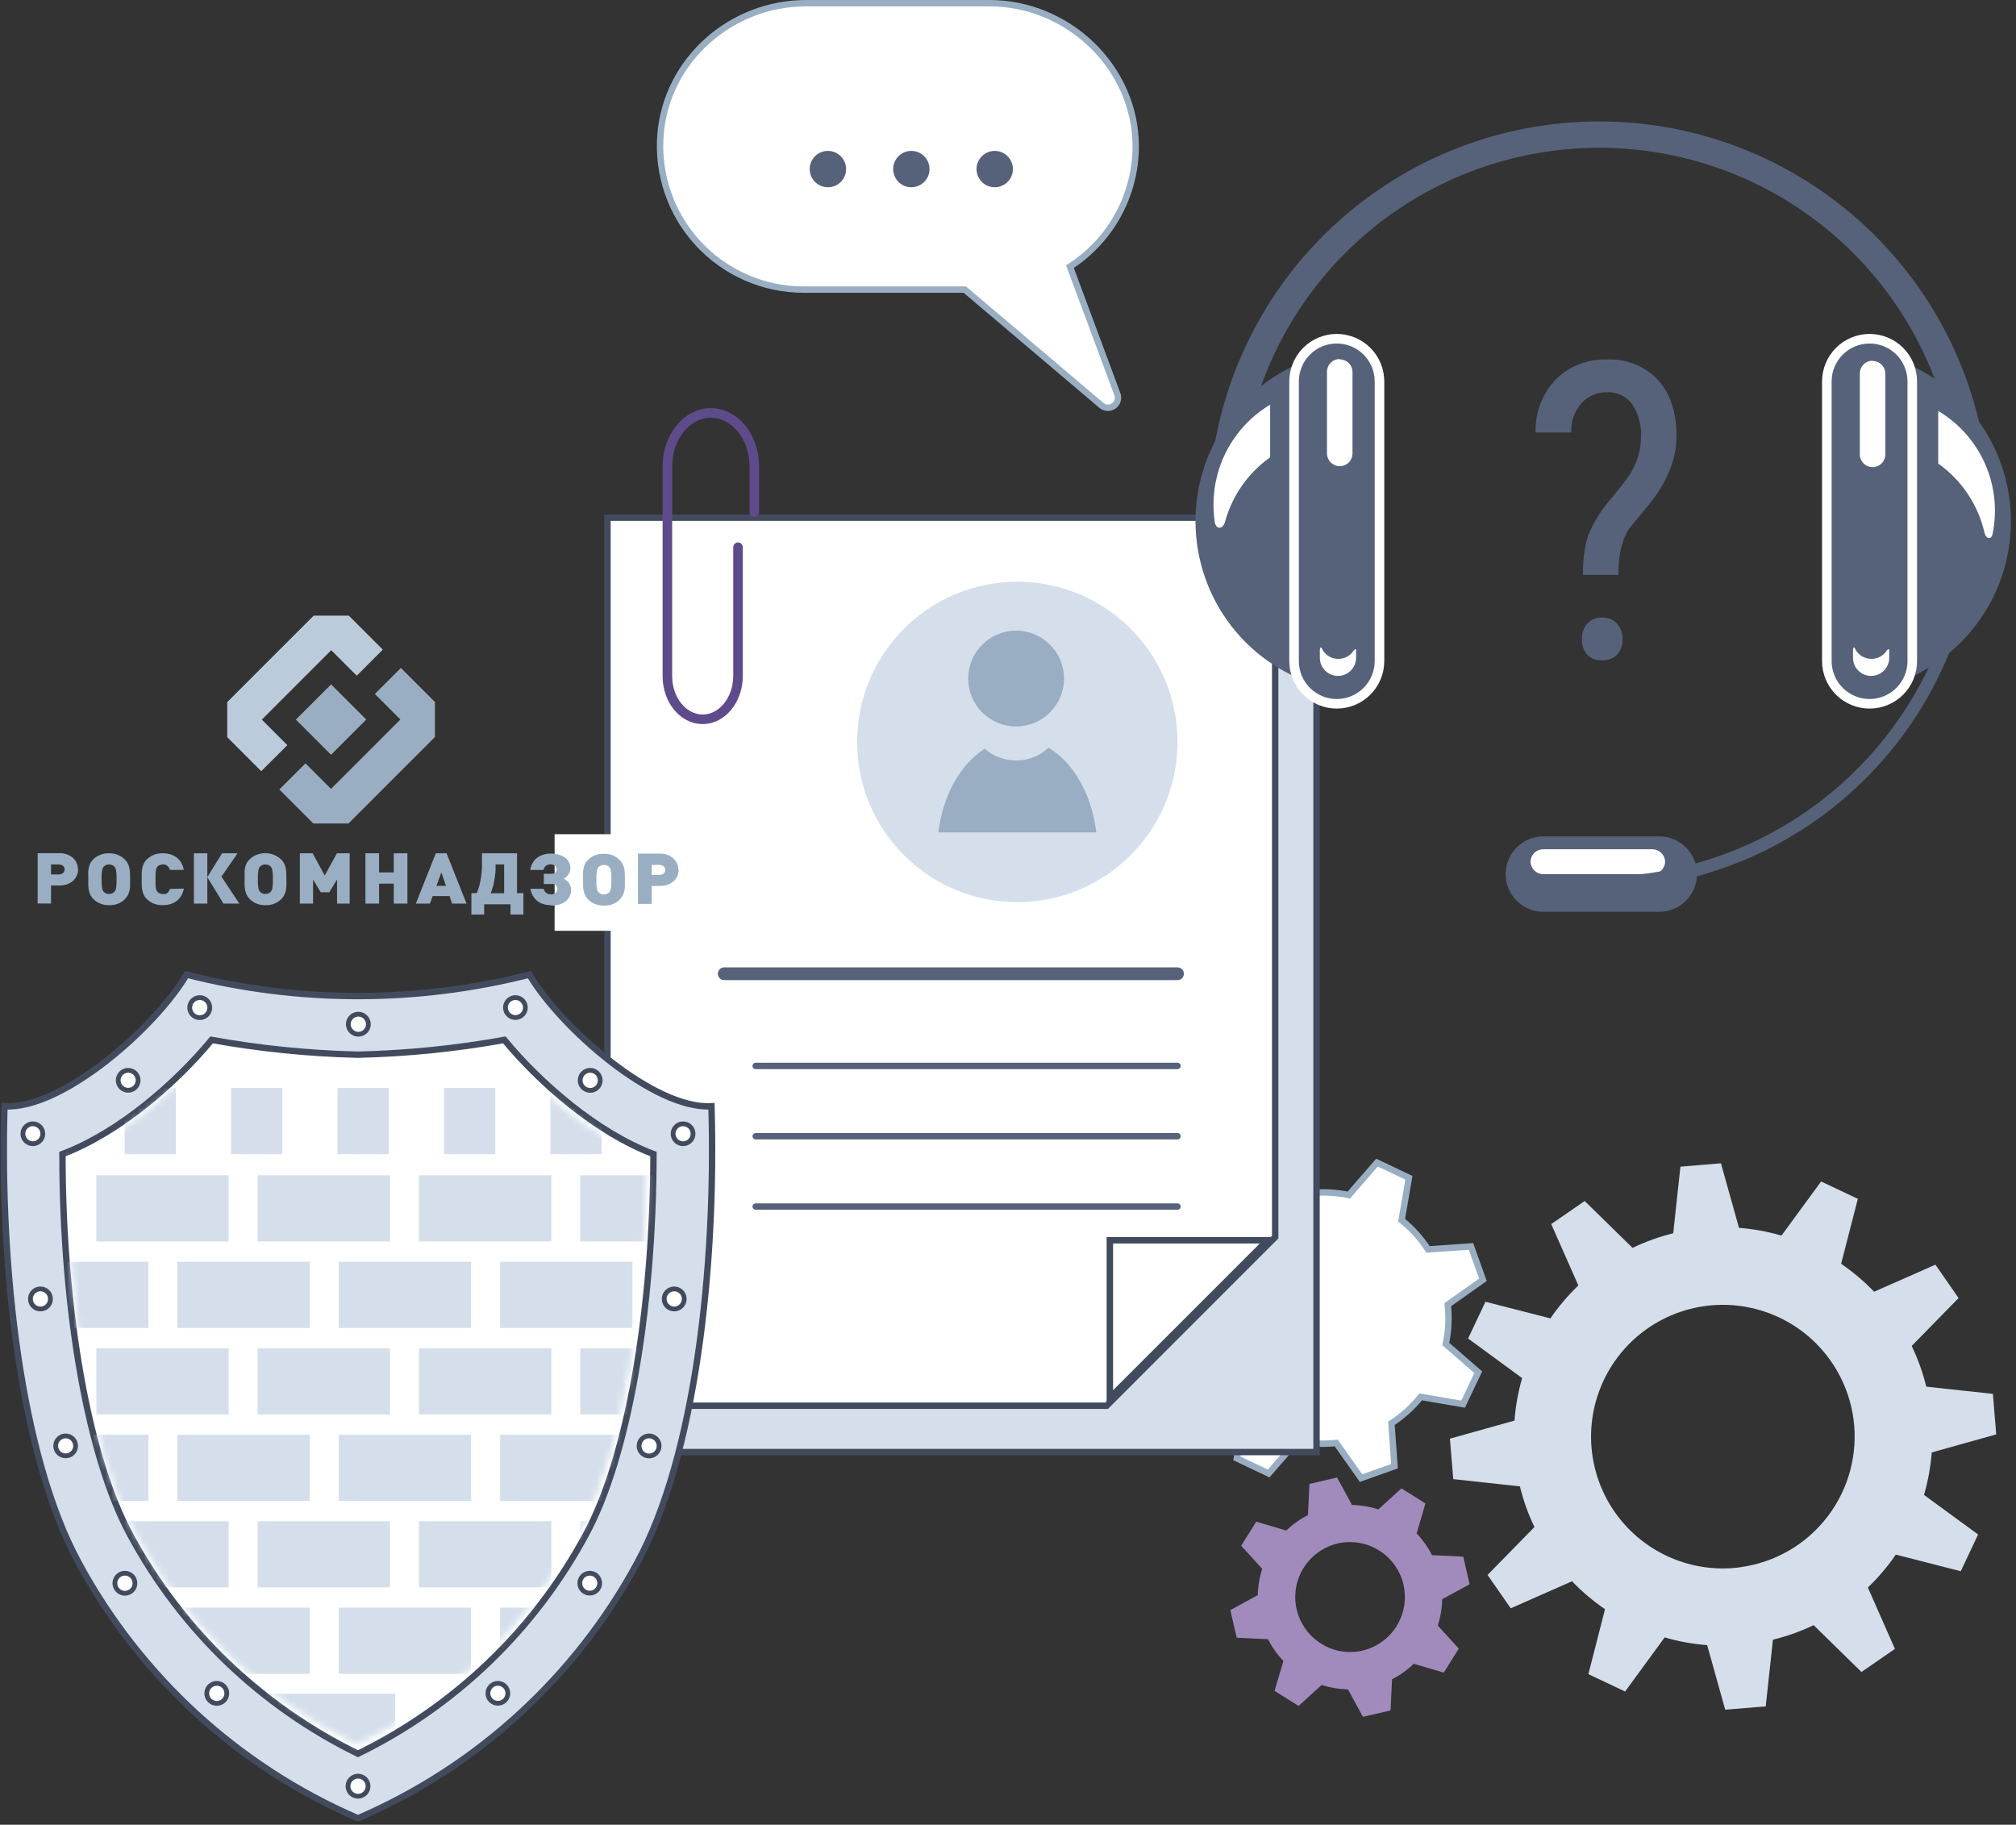 <svg width="316" height="286" viewBox="0 0 316 286" fill="none" xmlns="http://www.w3.org/2000/svg">
<rect x="0" y="0" width="316" height="286" fill="#333333" stroke="none"/>
<path d="M302.79 227.65L312.9 224.82L312.38 218.47L301.94 217.34C301.398 215.14 300.631 213.002 299.65 210.96L307 203.45L303.37 198.22L293.76 202.46C292.19 200.828 290.458 199.36 288.59 198.08L291.21 187.9L285.45 185.18L279.24 193.66C277.068 193.027 274.836 192.621 272.58 192.45L269.75 182.33L263.4 182.86L262.27 193.3C260.072 193.836 257.936 194.604 255.9 195.59L248.39 188.24L243.15 191.86L247.4 201.48C245.768 203.046 244.3 204.775 243.02 206.64L232.84 204.03L230.12 209.79L238.59 216C237.96 218.172 237.558 220.404 237.39 222.66L227.27 225.49L227.79 231.83L238.24 232.97C238.774 235.168 239.538 237.303 240.52 239.34L233.17 246.85L236.8 252.08L246.41 247.84C247.977 249.475 249.71 250.943 251.58 252.22L248.97 262.4L254.73 265.12L260.93 256.64C263.101 257.278 265.333 257.683 267.59 257.85L270.42 267.97L276.77 267.45L277.9 257C280.099 256.462 282.237 255.697 284.28 254.72L291.78 262.06L297.02 258.44L292.78 248.82C294.414 247.256 295.882 245.527 297.16 243.66L307.34 246.27L310.06 240.51L301.58 234.31C302.211 232.138 302.617 229.906 302.79 227.65ZM272.79 245.65C268.74 246.192 264.62 245.52 260.951 243.72C257.282 241.92 254.23 239.073 252.18 235.538C250.13 232.003 249.174 227.939 249.433 223.861C249.693 219.783 251.156 215.873 253.637 212.626C256.119 209.38 259.507 206.942 263.374 205.621C267.241 204.3 271.413 204.156 275.362 205.207C279.312 206.257 282.86 208.455 285.56 211.523C288.26 214.59 289.99 218.389 290.53 222.44C291.249 227.862 289.789 233.349 286.469 237.696C283.149 242.043 278.24 244.897 272.82 245.63L272.79 245.65Z" fill="#D4DFEB"/>
<path d="M190.86 217.34C191.988 219.077 193.386 220.623 195 221.92L193.86 228.57L198.86 230.95L203.28 225.86C205.308 226.284 207.39 226.389 209.45 226.17L213.34 231.67L218.58 229.81L218.1 223.08C219.84 221.952 221.389 220.554 222.69 218.94L229.33 220.08L231.71 215.08L226.62 210.65C227.054 208.627 227.159 206.547 226.93 204.49L232.44 200.59L230.57 195.36L223.84 195.83C222.715 194.091 221.317 192.544 219.7 191.25L220.84 184.6L215.84 182.22L211.42 187.31C209.392 186.884 207.31 186.783 205.25 187.01L201.36 181.5L196.13 183.36L196.6 190.09C194.852 191.227 193.299 192.638 192 194.27L185.36 193.12L182.98 198.12L188.07 202.54C187.641 204.567 187.537 206.65 187.76 208.71L182.25 212.61L184.12 217.84L190.86 217.34Z" fill="white" stroke="#99AEC2" stroke-miterlimit="10"/>
<path d="M206.36 88.4H101.7V227.59H206.36V88.4Z" fill="#D4DFEB" stroke="#424B5E" stroke-miterlimit="10"/>
<path d="M199.88 81.14H95.22V220.33H173.46L199.88 193.9V81.14Z" fill="white" stroke="#424B5E" stroke-miterlimit="10"/>
<path d="M173.96 194.4H198.68L173.96 219.12V194.4Z" fill="white"/>
<path d="M197.47 194.9L174.47 217.9V194.9H197.47ZM199.88 193.9H173.46V220.33L199.88 193.9Z" fill="#424B5E"/>
<path d="M118.45 167.07H184.57" stroke="#56627A" stroke-miterlimit="10" stroke-linecap="round"/>
<path d="M118.45 178.09H184.57" stroke="#56627A" stroke-miterlimit="10" stroke-linecap="round"/>
<path d="M118.45 189.11H184.57" stroke="#56627A" stroke-miterlimit="10" stroke-linecap="round"/>
<path d="M113.52 152.62H184.57" stroke="#56627A" stroke-width="2" stroke-miterlimit="10" stroke-linecap="round"/>
<path d="M159.46 141.4C173.328 141.4 184.57 130.158 184.57 116.29C184.57 102.422 173.328 91.18 159.46 91.18C145.592 91.18 134.35 102.422 134.35 116.29C134.35 130.158 145.592 141.4 159.46 141.4Z" fill="#D4DFEB"/>
<path d="M159.27 113.86C163.418 113.86 166.78 110.498 166.78 106.35C166.78 102.202 163.418 98.84 159.27 98.84C155.122 98.84 151.76 102.202 151.76 106.35C151.76 110.498 155.122 113.86 159.27 113.86Z" fill="#99AEC2"/>
<path d="M147.08 130.47H171.84C171.12 124.47 168.23 119.47 164.35 117.21C162.994 118.463 161.224 119.171 159.379 119.198C157.533 119.226 155.742 118.572 154.35 117.36C150.58 119.72 147.8 124.59 147.08 130.47Z" fill="#99AEC2"/>
<path d="M115.68 85.77V105.96C115.68 109.69 113.19 112.74 110.15 112.74C107.1 112.74 104.61 109.74 104.61 105.96V73.06C104.61 68.48 107.68 64.72 111.42 64.72C115.17 64.72 118.23 68.48 118.23 73.06V80.27" stroke="#5F4B8B" stroke-width="1.5" stroke-miterlimit="10" stroke-linecap="round"/>
<path d="M111.52 173.39C102.52 173.94 87.82 161 82.98 152.76C65.347 157.24 46.873 157.24 29.24 152.76C24.4 161 9.74 173.94 0.7 173.39C-0.04 198.67 3.21 228.23 12.37 245.01C22.02 262.816 37.366 276.87 55.95 284.92H56.27C74.854 276.87 90.2 262.816 99.85 245.01C109 228.27 112.26 198.67 111.52 173.39Z" fill="#D4DFEB" stroke="#424B5E" stroke-miterlimit="10"/>
<path d="M79.05 162.99C71.557 164.339 63.971 165.111 56.36 165.3H55.85C48.242 165.111 40.66 164.339 33.17 162.99C27.62 169.7 18.75 177.5 9.79 180.88C9.79 205.65 13.85 228.57 20.43 240.61C28.451 255.478 40.929 267.459 56.11 274.87C71.291 267.459 83.769 255.478 91.79 240.61C98.37 228.61 102.39 205.61 102.43 180.88C93.47 177.5 84.6 169.7 79.05 162.99Z" fill="white" stroke="#424B5E" stroke-miterlimit="10"/>
<path d="M32.88 157.92C32.882 158.231 32.791 158.536 32.62 158.796C32.448 159.056 32.203 159.259 31.915 159.379C31.628 159.499 31.312 159.531 31.006 159.47C30.701 159.41 30.42 159.26 30.2 159.04C29.98 158.82 29.83 158.539 29.77 158.234C29.71 157.928 29.741 157.612 29.861 157.324C29.982 157.037 30.184 156.792 30.444 156.62C30.704 156.449 31.009 156.358 31.32 156.36C31.734 156.36 32.131 156.524 32.423 156.817C32.716 157.109 32.88 157.506 32.88 157.92Z" fill="white" stroke="#424B5E" stroke-width="0.75" stroke-miterlimit="10"/>
<path d="M6.71 177.7C6.71 178.008 6.619 178.31 6.447 178.567C6.276 178.823 6.032 179.023 5.747 179.141C5.462 179.259 5.148 179.29 4.846 179.23C4.543 179.17 4.265 179.021 4.047 178.803C3.829 178.585 3.68 178.307 3.62 178.004C3.56 177.702 3.591 177.388 3.709 177.103C3.827 176.818 4.027 176.574 4.283 176.403C4.54 176.231 4.841 176.14 5.15 176.14C5.564 176.14 5.96 176.304 6.253 176.597C6.546 176.889 6.71 177.286 6.71 177.7Z" fill="white" stroke="#424B5E" stroke-width="0.75" stroke-miterlimit="10"/>
<path d="M7.91 203.59C7.91 203.901 7.818 204.205 7.645 204.463C7.472 204.722 7.226 204.923 6.938 205.042C6.651 205.16 6.335 205.191 6.03 205.129C5.725 205.068 5.446 204.917 5.226 204.697C5.007 204.476 4.858 204.195 4.799 203.89C4.74 203.585 4.772 203.269 4.892 202.982C5.013 202.696 5.216 202.451 5.475 202.28C5.735 202.109 6.039 202.018 6.35 202.02C6.556 202.02 6.759 202.061 6.949 202.14C7.139 202.219 7.312 202.335 7.457 202.481C7.602 202.626 7.716 202.8 7.794 202.99C7.872 203.18 7.911 203.384 7.91 203.59Z" fill="white" stroke="#424B5E" stroke-width="0.75" stroke-miterlimit="10"/>
<path d="M11.85 226.62C11.85 226.929 11.758 227.23 11.587 227.487C11.416 227.743 11.172 227.943 10.887 228.061C10.602 228.179 10.288 228.21 9.986 228.15C9.683 228.09 9.405 227.941 9.187 227.723C8.969 227.505 8.82 227.227 8.76 226.924C8.7 226.622 8.731 226.308 8.849 226.023C8.967 225.738 9.167 225.494 9.423 225.323C9.68 225.152 9.981 225.06 10.29 225.06C10.703 225.063 11.098 225.228 11.39 225.52C11.682 225.812 11.847 226.207 11.85 226.62Z" fill="white" stroke="#424B5E" stroke-width="0.75" stroke-miterlimit="10"/>
<path d="M21.15 248.15C21.15 248.46 21.058 248.764 20.885 249.022C20.713 249.28 20.468 249.482 20.181 249.601C19.894 249.719 19.578 249.751 19.274 249.69C18.969 249.629 18.689 249.48 18.47 249.26C18.25 249.041 18.101 248.761 18.04 248.456C17.98 248.152 18.011 247.836 18.13 247.549C18.248 247.262 18.45 247.017 18.708 246.845C18.966 246.672 19.27 246.58 19.58 246.58C19.787 246.579 19.991 246.618 20.182 246.697C20.373 246.775 20.547 246.891 20.693 247.037C20.839 247.183 20.955 247.357 21.033 247.548C21.112 247.739 21.151 247.943 21.15 248.15Z" fill="white" stroke="#424B5E" stroke-width="0.75" stroke-miterlimit="10"/>
<path d="M35.55 265.41C35.55 265.721 35.458 266.025 35.285 266.283C35.112 266.542 34.866 266.743 34.578 266.861C34.291 266.98 33.975 267.01 33.67 266.949C33.365 266.888 33.086 266.737 32.866 266.517C32.647 266.296 32.498 266.015 32.439 265.71C32.38 265.405 32.412 265.089 32.532 264.802C32.653 264.516 32.855 264.271 33.115 264.1C33.374 263.929 33.679 263.838 33.99 263.84C34.196 263.84 34.4 263.881 34.589 263.96C34.779 264.039 34.952 264.155 35.097 264.301C35.242 264.446 35.356 264.62 35.434 264.81C35.512 265.001 35.551 265.204 35.55 265.41Z" fill="white" stroke="#424B5E" stroke-width="0.75" stroke-miterlimit="10"/>
<path d="M104.11 203.59C104.11 203.901 104.202 204.204 104.375 204.462C104.547 204.72 104.792 204.922 105.079 205.041C105.366 205.159 105.682 205.19 105.986 205.13C106.291 205.069 106.571 204.92 106.79 204.7C107.01 204.481 107.159 204.201 107.22 203.896C107.28 203.592 107.249 203.276 107.131 202.989C107.012 202.702 106.81 202.457 106.552 202.285C106.294 202.112 105.991 202.02 105.68 202.02C105.474 202.019 105.269 202.058 105.078 202.137C104.887 202.215 104.713 202.331 104.567 202.477C104.421 202.623 104.305 202.797 104.227 202.988C104.148 203.179 104.109 203.384 104.11 203.59Z" fill="white" stroke="#424B5E" stroke-width="0.75" stroke-miterlimit="10"/>
<path d="M100.17 226.62C100.168 226.932 100.259 227.236 100.43 227.496C100.602 227.756 100.847 227.959 101.135 228.079C101.422 228.199 101.738 228.231 102.044 228.17C102.349 228.11 102.63 227.96 102.85 227.74C103.07 227.52 103.22 227.239 103.28 226.934C103.341 226.628 103.309 226.312 103.189 226.025C103.069 225.737 102.866 225.492 102.606 225.321C102.346 225.149 102.041 225.058 101.73 225.06C101.317 225.063 100.922 225.228 100.63 225.52C100.338 225.812 100.173 226.207 100.17 226.62Z" fill="white" stroke="#424B5E" stroke-width="0.75" stroke-miterlimit="10"/>
<path d="M90.88 248.15C90.882 248.458 90.975 248.759 91.148 249.014C91.32 249.269 91.565 249.468 91.85 249.584C92.135 249.701 92.448 249.73 92.75 249.669C93.052 249.607 93.329 249.458 93.547 249.24C93.764 249.021 93.911 248.743 93.971 248.441C94.03 248.138 93.999 247.825 93.88 247.541C93.762 247.256 93.562 247.013 93.306 246.842C93.049 246.671 92.748 246.58 92.44 246.58C92.234 246.58 92.031 246.621 91.841 246.7C91.651 246.779 91.478 246.895 91.333 247.041C91.188 247.186 91.074 247.36 90.996 247.55C90.918 247.74 90.879 247.944 90.88 248.15Z" fill="white" stroke="#424B5E" stroke-width="0.75" stroke-miterlimit="10"/>
<path d="M76.48 265.41C76.482 265.718 76.575 266.019 76.748 266.274C76.92 266.529 77.165 266.728 77.45 266.844C77.735 266.961 78.049 266.99 78.35 266.929C78.652 266.867 78.93 266.718 79.147 266.5C79.364 266.281 79.511 266.003 79.571 265.701C79.63 265.398 79.599 265.085 79.48 264.801C79.362 264.516 79.162 264.273 78.906 264.102C78.649 263.931 78.348 263.84 78.04 263.84C77.834 263.84 77.631 263.881 77.441 263.96C77.251 264.039 77.078 264.155 76.933 264.301C76.788 264.446 76.674 264.62 76.596 264.81C76.518 265 76.479 265.204 76.48 265.41Z" fill="white" stroke="#424B5E" stroke-width="0.75" stroke-miterlimit="10"/>
<path d="M57.69 279.96C57.69 280.271 57.598 280.575 57.425 280.833C57.252 281.092 57.006 281.293 56.718 281.411C56.431 281.53 56.115 281.56 55.81 281.499C55.505 281.438 55.226 281.287 55.006 281.067C54.787 280.846 54.639 280.565 54.579 280.26C54.52 279.955 54.552 279.639 54.672 279.352C54.793 279.066 54.995 278.821 55.255 278.65C55.514 278.478 55.819 278.388 56.13 278.39C56.336 278.39 56.539 278.431 56.729 278.51C56.919 278.589 57.092 278.704 57.237 278.85C57.382 278.996 57.496 279.169 57.574 279.36C57.652 279.55 57.691 279.754 57.69 279.96Z" fill="white" stroke="#424B5E" stroke-width="0.75" stroke-miterlimit="10"/>
<path d="M21.65 169.32C21.65 169.629 21.558 169.93 21.387 170.187C21.216 170.443 20.972 170.643 20.687 170.761C20.402 170.879 20.088 170.91 19.786 170.85C19.483 170.79 19.205 170.641 18.987 170.423C18.769 170.205 18.62 169.927 18.56 169.624C18.5 169.322 18.531 169.008 18.649 168.723C18.767 168.438 18.967 168.194 19.223 168.023C19.48 167.852 19.782 167.76 20.09 167.76C20.504 167.76 20.901 167.924 21.193 168.217C21.486 168.51 21.65 168.906 21.65 169.32Z" fill="white" stroke="#424B5E" stroke-width="0.75" stroke-miterlimit="10"/>
<path d="M82.35 157.92C82.35 158.228 82.258 158.53 82.087 158.787C81.916 159.043 81.672 159.243 81.387 159.361C81.102 159.479 80.788 159.51 80.486 159.45C80.183 159.39 79.905 159.241 79.687 159.023C79.469 158.805 79.32 158.527 79.26 158.224C79.2 157.922 79.231 157.608 79.349 157.323C79.467 157.038 79.667 156.794 79.923 156.623C80.18 156.452 80.481 156.36 80.79 156.36C81.204 156.36 81.6 156.524 81.893 156.817C82.186 157.109 82.35 157.506 82.35 157.92Z" fill="white" stroke="#424B5E" stroke-width="0.75" stroke-miterlimit="10"/>
<path d="M57.74 160.52C57.742 160.831 57.651 161.136 57.48 161.396C57.308 161.656 57.063 161.858 56.775 161.979C56.488 162.099 56.172 162.131 55.866 162.07C55.561 162.01 55.28 161.86 55.06 161.64C54.84 161.42 54.69 161.139 54.63 160.834C54.569 160.528 54.601 160.212 54.721 159.925C54.842 159.637 55.044 159.392 55.304 159.22C55.564 159.049 55.869 158.958 56.18 158.96C56.593 158.963 56.988 159.128 57.28 159.42C57.572 159.712 57.737 160.107 57.74 160.52Z" fill="white" stroke="#424B5E" stroke-width="0.75" stroke-miterlimit="10"/>
<path d="M108.63 177.7C108.63 178.008 108.539 178.31 108.367 178.567C108.196 178.823 107.952 179.023 107.667 179.141C107.382 179.259 107.068 179.29 106.766 179.23C106.463 179.17 106.185 179.021 105.967 178.803C105.749 178.585 105.6 178.307 105.54 178.004C105.48 177.702 105.511 177.388 105.629 177.103C105.747 176.818 105.947 176.574 106.203 176.403C106.46 176.231 106.761 176.14 107.07 176.14C107.484 176.14 107.881 176.304 108.173 176.597C108.466 176.889 108.63 177.286 108.63 177.7Z" fill="white" stroke="#424B5E" stroke-width="0.75" stroke-miterlimit="10"/>
<path d="M94.08 169.32C94.082 169.631 93.991 169.936 93.82 170.196C93.648 170.456 93.403 170.659 93.115 170.779C92.828 170.899 92.512 170.931 92.206 170.87C91.901 170.81 91.62 170.66 91.4 170.44C91.18 170.22 91.03 169.939 90.97 169.634C90.909 169.328 90.941 169.012 91.061 168.725C91.181 168.437 91.384 168.192 91.644 168.021C91.904 167.849 92.209 167.758 92.52 167.76C92.934 167.76 93.331 167.925 93.623 168.217C93.916 168.51 94.08 168.906 94.08 169.32Z" fill="white" stroke="#424B5E" stroke-width="0.75" stroke-miterlimit="10"/>
<mask id="mask0_1401_14523" style="mask-type:luminance" maskUnits="userSpaceOnUse" x="10" y="163" width="92" height="111">
<path d="M78.4 163.94C71.062 165.261 63.634 166.016 56.18 166.2H55.68C48.23 166.016 40.804 165.261 33.47 163.94C28.03 170.51 19.34 178.15 10.57 181.46C10.57 205.72 14.57 228.16 20.99 239.96C28.85 254.516 41.067 266.247 55.93 273.51C70.817 266.26 83.057 254.527 90.93 239.96C97.37 228.16 101.3 205.72 101.35 181.46C92.52 178.15 83.83 170.51 78.4 163.94Z" fill="white"/>
</mask>
<g mask="url(#mask0_1401_14523)">
<path d="M86.41 184.21H65.67V194.58H86.41V184.21Z" fill="#D4DFEB"/>
<path d="M111.7 184.21H90.96V194.58H111.7V184.21Z" fill="#D4DFEB"/>
<path d="M35.84 184.21H15.1V194.58H35.84V184.21Z" fill="#D4DFEB"/>
<path d="M61.13 184.21H40.39V194.58H61.13V184.21Z" fill="#D4DFEB"/>
<path d="M86.41 211.32H65.67V221.69H86.41V211.32Z" fill="#D4DFEB"/>
<path d="M111.7 211.32H90.96V221.69H111.7V211.32Z" fill="#D4DFEB"/>
<path d="M35.84 211.32H15.1V221.69H35.84V211.32Z" fill="#D4DFEB"/>
<path d="M61.13 211.32H40.39V221.69H61.13V211.32Z" fill="#D4DFEB"/>
<path d="M86.41 238.43H65.67V248.8H86.41V238.43Z" fill="#D4DFEB"/>
<path d="M111.7 238.43H90.96V248.8H111.7V238.43Z" fill="#D4DFEB"/>
<path d="M35.84 238.43H15.1V248.8H35.84V238.43Z" fill="#D4DFEB"/>
<path d="M61.13 238.43H40.39V248.8H61.13V238.43Z" fill="#D4DFEB"/>
<path d="M73.84 197.77H53.1V208.14H73.84V197.77Z" fill="#D4DFEB"/>
<path d="M99.13 197.77H78.39V208.14H99.13V197.77Z" fill="#D4DFEB"/>
<path d="M23.27 197.77H2.53V208.14H23.27V197.77Z" fill="#D4DFEB"/>
<path d="M48.55 197.77H27.81V208.14H48.55V197.77Z" fill="#D4DFEB"/>
<path d="M73.84 224.87H53.1V235.24H73.84V224.87Z" fill="#D4DFEB"/>
<path d="M99.13 224.87H78.39V235.24H99.13V224.87Z" fill="#D4DFEB"/>
<path d="M23.27 224.87H2.53V235.24H23.27V224.87Z" fill="#D4DFEB"/>
<path d="M48.55 224.87H27.81V235.24H48.55V224.87Z" fill="#D4DFEB"/>
<path d="M73.84 251.98H53.1V262.35H73.84V251.98Z" fill="#D4DFEB"/>
<path d="M99.13 251.98H78.39V262.35H99.13V251.98Z" fill="#D4DFEB"/>
<path d="M61.95 265.47H41.21V275.84H61.95V265.47Z" fill="#D4DFEB"/>
<path d="M23.27 251.98H2.53V262.35H23.27V251.98Z" fill="#D4DFEB"/>
<path d="M48.55 251.98H27.81V262.35H48.55V251.98Z" fill="#D4DFEB"/>
<path d="M10.87 170.53H2.84V180.9H10.87V170.53Z" fill="#D4DFEB"/>
<path d="M94.31 170.53H86.28V180.9H94.31V170.53Z" fill="#D4DFEB"/>
<path d="M77.62 170.53H69.59V180.9H77.62V170.53Z" fill="#D4DFEB"/>
<path d="M60.93 170.53H52.9V180.9H60.93V170.53Z" fill="#D4DFEB"/>
<path d="M44.25 170.53H36.22V180.9H44.25V170.53Z" fill="#D4DFEB"/>
<path d="M27.56 170.53H19.53V180.9H27.56V170.53Z" fill="#D4DFEB"/>
</g>
<path d="M224.47 243.75C223.831 242.503 223.016 241.355 222.05 240.34L223.43 235.64L219.67 233.28L216.05 236.58C214.715 236.147 213.323 235.911 211.92 235.88L209.58 231.58L205.25 232.58L205.02 237.47C203.771 238.106 202.622 238.921 201.61 239.89L196.91 238.5L194.55 242.27L197.85 245.89C197.417 247.222 197.181 248.61 197.15 250.01L192.85 252.36L193.85 256.69L198.75 256.92C199.386 258.169 200.201 259.318 201.17 260.33L199.78 265.02L203.55 267.38L207.17 264.09C208.502 264.52 209.89 264.752 211.29 264.78L213.63 269.09L217.96 268.09L218.2 263.2C219.447 262.561 220.596 261.746 221.61 260.78L226.3 262.16L228.66 258.4L225.37 254.78C225.799 253.444 226.032 252.053 226.06 250.65L230.36 248.31L229.36 243.98L224.47 243.75ZM220 248.41C220.462 250.452 220.166 252.592 219.167 254.432C218.168 256.271 216.534 257.685 214.57 258.41C214.242 258.528 213.909 258.628 213.57 258.71C212.468 258.969 211.325 259.005 210.209 258.816C209.093 258.627 208.026 258.217 207.07 257.61C205.702 256.756 204.602 255.534 203.895 254.084C203.187 252.635 202.901 251.016 203.069 249.412C203.237 247.808 203.852 246.284 204.844 245.012C205.836 243.74 207.165 242.773 208.68 242.22C209.007 242.096 209.341 241.992 209.68 241.91C211.91 241.405 214.25 241.806 216.185 243.025C218.12 244.243 219.492 246.18 220 248.41Z" fill="#A08BBC"/>
<path d="M311.85 79.44C311.644 63.348 305.107 47.985 293.655 36.679C282.203 25.372 266.758 19.032 250.665 19.032C234.572 19.032 219.127 25.372 207.675 36.679C196.223 47.985 189.686 63.348 189.48 79.44C189.52 80.064 189.796 80.65 190.252 81.077C190.708 81.505 191.31 81.743 191.935 81.743C192.56 81.743 193.162 81.505 193.618 81.077C194.074 80.65 194.35 80.064 194.39 79.44C194.39 72.049 195.846 64.731 198.674 57.903C201.502 51.074 205.648 44.87 210.874 39.644C216.1 34.418 222.304 30.272 229.133 27.444C235.961 24.616 243.279 23.16 250.67 23.16C258.061 23.16 265.379 24.616 272.207 27.444C279.036 30.272 285.24 34.418 290.466 39.644C295.692 44.87 299.838 51.074 302.666 57.903C305.494 64.731 306.95 72.049 306.95 79.44C306.945 81.679 306.808 83.917 306.54 86.14H311.47C311.718 83.915 311.845 81.678 311.85 79.44Z" fill="#56627A"/>
<path d="M295 55.67L293.61 55.31V108.08L295 107.73C300.78 106.25 305.902 102.889 309.56 98.175C313.218 93.463 315.204 87.666 315.204 81.7C315.204 75.734 313.218 69.938 309.56 65.225C305.902 60.512 300.78 57.15 295 55.67Z" fill="#56627A"/>
<path d="M187.39 81.7C187.392 87.663 189.379 93.456 193.039 98.164C196.698 102.872 201.822 106.227 207.6 107.7L208.99 108.05V55.27L207.6 55.63C201.809 57.105 196.676 60.47 193.015 65.192C189.354 69.915 187.375 75.725 187.39 81.7Z" fill="#56627A"/>
<path d="M303.81 72.66V64.41C307.05 66.338 309.61 69.226 311.138 72.672C312.666 76.119 313.086 79.954 312.34 83.65C312.14 84.65 311.34 84.52 311.07 83.54C310.078 79.141 307.492 75.264 303.81 72.66Z" fill="white"/>
<path d="M293.05 53.09C291.275 53.09 289.572 53.794 288.316 55.049C287.06 56.303 286.353 58.005 286.35 59.78V103.61C286.35 105.387 287.056 107.091 288.312 108.348C289.569 109.604 291.273 110.31 293.05 110.31C293.929 110.31 294.8 110.137 295.612 109.8C296.425 109.463 297.163 108.969 297.784 108.347C298.405 107.725 298.898 106.986 299.234 106.173C299.569 105.361 299.741 104.489 299.74 103.61V59.78C299.74 58.006 299.035 56.304 297.781 55.05C296.526 53.795 294.824 53.09 293.05 53.09Z" fill="#56627A" stroke="white" stroke-width="1.5" stroke-miterlimit="10" stroke-linecap="round"/>
<path d="M266 137C265.997 138.567 265.374 140.068 264.266 141.176C263.158 142.284 261.657 142.907 260.09 142.91H241.91C240.343 142.907 238.842 142.284 237.734 141.176C236.626 140.068 236.003 138.567 236 137C236.003 135.433 236.626 133.932 237.734 132.824C238.842 131.716 240.343 131.093 241.91 131.09H260.09C261.657 131.093 263.158 131.716 264.266 132.824C265.374 133.932 265.997 135.433 266 137Z" fill="#56627A"/>
<path d="M209.53 53.09C211.305 53.09 213.008 53.794 214.264 55.049C215.52 56.303 216.227 58.005 216.23 59.78V103.61C216.23 105.387 215.524 107.091 214.268 108.348C213.011 109.604 211.307 110.31 209.53 110.31C208.651 110.31 207.78 110.137 206.968 109.8C206.155 109.463 205.417 108.969 204.796 108.347C204.175 107.725 203.682 106.986 203.346 106.173C203.011 105.361 202.839 104.489 202.84 103.61V59.78C202.84 58.006 203.545 56.304 204.799 55.05C206.054 53.795 207.756 53.09 209.53 53.09Z" fill="#56627A" stroke="white" stroke-width="1.5" stroke-miterlimit="10" stroke-linecap="round"/>
<path d="M209.76 103.27C209.21 103.269 208.671 103.11 208.21 102.81C207.749 102.51 207.384 102.083 207.16 101.58C207 101.23 206.88 101.78 206.88 101.78V103.1C206.88 103.853 207.179 104.576 207.712 105.108C208.244 105.641 208.967 105.94 209.72 105.94C210.473 105.94 211.196 105.641 211.728 105.108C212.261 104.576 212.56 103.853 212.56 103.1V101.78C212.56 101.78 212.36 101.69 212.18 101.97C211.919 102.373 211.56 102.704 211.137 102.931C210.714 103.158 210.24 103.275 209.76 103.27Z" fill="white"/>
<path d="M293.32 103.27C292.77 103.268 292.232 103.108 291.771 102.808C291.31 102.508 290.945 102.082 290.72 101.58C290.57 101.23 290.45 101.78 290.45 101.78V103.1C290.45 103.853 290.749 104.576 291.282 105.108C291.814 105.641 292.537 105.94 293.29 105.94C294.043 105.94 294.766 105.641 295.298 105.108C295.831 104.576 296.13 103.853 296.13 103.1V101.78C296.13 101.78 295.92 101.69 295.74 101.97C295.48 102.374 295.122 102.706 294.698 102.933C294.275 103.161 293.801 103.277 293.32 103.27Z" fill="white"/>
<path d="M210 56.33C210.53 56.33 211.039 56.541 211.414 56.916C211.789 57.291 212 57.8 212 58.33V71.12C211.987 71.642 211.771 72.138 211.397 72.502C211.023 72.866 210.522 73.07 210 73.07C209.478 73.07 208.977 72.866 208.603 72.502C208.229 72.138 208.013 71.642 208 71.12V58.27C208 57.74 208.211 57.231 208.586 56.856C208.961 56.481 209.47 56.27 210 56.27V56.33Z" fill="white"/>
<path d="M293.52 56.57C294.042 56.57 294.543 56.774 294.917 57.138C295.291 57.502 295.507 57.998 295.52 58.52V71.27C295.507 71.792 295.291 72.288 294.917 72.652C294.543 73.016 294.042 73.22 293.52 73.22C292.998 73.22 292.497 73.016 292.123 72.652C291.75 72.288 291.533 71.792 291.52 71.27V58.48C291.533 57.958 291.75 57.462 292.123 57.098C292.497 56.734 292.998 56.53 293.52 56.53V56.57Z" fill="white"/>
<path d="M261 135.06C260.987 135.582 260.771 136.078 260.397 136.442C260.023 136.806 259.522 137.01 259 137.01H241.9C241.378 137.01 240.877 136.806 240.503 136.442C240.13 136.078 239.913 135.582 239.9 135.06C239.913 134.538 240.13 134.042 240.503 133.678C240.877 133.314 241.378 133.11 241.9 133.11H259C259.522 133.11 260.023 133.314 260.397 133.678C260.771 134.042 260.987 134.538 261 135.06Z" fill="white"/>
<path d="M306.24 97.38C302.743 108.538 295.986 118.394 286.84 125.679C277.694 132.964 266.577 137.346 254.92 138.26" stroke="#56627A" stroke-width="2" stroke-miterlimit="10"/>
<path d="M199.09 71.68V63.43C196.382 65.05 194.141 67.344 192.585 70.089C191.028 72.834 190.21 75.935 190.21 79.09C190.212 79.98 190.276 80.869 190.4 81.75C190.6 83.09 191.69 83 192.03 81.75C193.147 77.678 195.642 74.119 199.09 71.68Z" fill="white"/>
<path d="M248.13 90.11C248.068 88.025 248.334 85.942 248.92 83.94C249.842 81.713 251.149 79.665 252.78 77.89L255 75.04C256.409 73.174 257.186 70.908 257.22 68.57C257.324 66.731 256.841 64.907 255.84 63.36C255.389 62.743 254.792 62.249 254.103 61.92C253.413 61.592 252.653 61.441 251.89 61.48C251.14 61.462 250.394 61.605 249.704 61.9C249.014 62.195 248.395 62.635 247.89 63.19C246.777 64.452 246.202 66.1 246.29 67.78H240.71C240.658 66.25 240.911 64.726 241.455 63.295C242 61.865 242.824 60.558 243.88 59.45C244.932 58.416 246.185 57.608 247.56 57.075C248.936 56.542 250.406 56.295 251.88 56.35C253.366 56.273 254.85 56.519 256.231 57.072C257.613 57.624 258.858 58.469 259.88 59.55C261.82 61.68 262.79 64.63 262.79 68.38C262.79 71.967 261.323 75.57 258.39 79.19L255.48 82.7C254.267 84.413 253.663 86.883 253.67 90.11H248.13ZM251.13 96.8C251.578 96.778 252.025 96.856 252.439 97.029C252.852 97.202 253.222 97.465 253.52 97.8C254.069 98.477 254.357 99.329 254.33 100.2C254.36 101.059 254.072 101.9 253.52 102.56C253.215 102.882 252.843 103.132 252.429 103.293C252.016 103.454 251.572 103.521 251.13 103.49C250.686 103.523 250.24 103.456 249.825 103.295C249.41 103.134 249.036 102.883 248.73 102.56C248.203 101.889 247.93 101.053 247.96 100.2C247.934 99.335 248.206 98.488 248.73 97.8C249.029 97.453 249.406 97.181 249.83 97.008C250.254 96.834 250.713 96.763 251.17 96.8H251.13Z" fill="#56627A"/>
<path d="M167.71 41.79C170.863 39.76 173.457 36.974 175.258 33.685C177.059 30.396 178.008 26.709 178.02 22.96C178.02 10.61 167.47 0.5 155.11 0.5H126.36C114.59 0.5 104.48 9.38 103.53 21.11C103.286 24.2 103.683 27.306 104.696 30.236C105.709 33.165 107.315 35.853 109.416 38.133C111.516 40.412 114.064 42.233 116.9 43.482C119.737 44.731 122.801 45.38 125.9 45.39H151.23L172.64 63.54C172.907 63.766 173.241 63.896 173.59 63.912C173.939 63.927 174.284 63.827 174.57 63.626C174.855 63.424 175.066 63.134 175.17 62.8C175.273 62.466 175.262 62.107 175.14 61.78L167.71 41.79Z" fill="white" stroke="#99AEC2" stroke-miterlimit="10"/>
<path d="M129.77 29.35C131.344 29.35 132.62 28.074 132.62 26.5C132.62 24.926 131.344 23.65 129.77 23.65C128.196 23.65 126.92 24.926 126.92 26.5C126.92 28.074 128.196 29.35 129.77 29.35Z" fill="#56627A"/>
<path d="M142.85 29.35C144.424 29.35 145.7 28.074 145.7 26.5C145.7 24.926 144.424 23.65 142.85 23.65C141.276 23.65 140 24.926 140 26.5C140 28.074 141.276 29.35 142.85 29.35Z" fill="#56627A"/>
<path d="M155.92 29.35C157.494 29.35 158.77 28.074 158.77 26.5C158.77 24.926 157.494 23.65 155.92 23.65C154.346 23.65 153.07 24.926 153.07 26.5C153.07 28.074 154.346 29.35 155.92 29.35Z" fill="#56627A"/>
<path d="M109.84 130.75H86.93V145.89H109.84V130.75Z" fill="white"/>
<path fill-rule="evenodd" clip-rule="evenodd" d="M60 101.82L54.67 96.49H49.17L35.62 110.04V115.54L40.95 120.87L45.04 116.79L41.04 112.79L51.92 101.91L55.92 105.91L60 101.82Z" fill="#BCCBDB"/>
<path fill-rule="evenodd" clip-rule="evenodd" d="M51.9 107.27L57.41 112.78L51.89 118.3L46.38 112.79L51.9 107.27Z" fill="#99AEC2"/>
<path fill-rule="evenodd" clip-rule="evenodd" d="M43.79 123.74L49.12 129.07H54.62L68.17 115.52V110.02L62.84 104.69L58.76 108.77L62.76 112.77L51.88 123.65L47.88 119.65L43.79 123.74Z" fill="#99AEC2"/>
<path d="M12.24 136.27C12.244 136.616 12.169 136.958 12.02 137.27C11.88 137.58 11.676 137.856 11.42 138.08C11.147 138.312 10.831 138.489 10.49 138.6C10.111 138.733 9.712 138.797 9.31 138.79H8V141.61H5.9V133.72H9.3C9.697 133.715 10.093 133.775 10.47 133.9C10.809 134.019 11.124 134.199 11.4 134.43C11.66 134.656 11.868 134.936 12.009 135.25C12.151 135.564 12.223 135.905 12.22 136.25L12.24 136.27ZM10.14 136.27C10.145 136.167 10.125 136.063 10.08 135.97C10.034 135.869 9.966 135.78 9.88 135.71C9.693 135.56 9.459 135.482 9.22 135.49H8V137.06H9.2C9.439 137.068 9.673 136.99 9.86 136.84C9.946 136.77 10.014 136.681 10.06 136.58C10.106 136.483 10.126 136.377 10.12 136.27M20.39 138.13C20.39 138.39 20.39 138.65 20.39 138.9C20.382 139.149 20.349 139.398 20.29 139.64C20.229 139.879 20.142 140.11 20.03 140.33C19.901 140.568 19.736 140.783 19.54 140.97C19.225 141.274 18.851 141.509 18.44 141.66C18.022 141.819 17.576 141.891 17.13 141.87C16.68 141.891 16.231 141.819 15.81 141.66C15.395 141.511 15.017 141.276 14.7 140.97C14.492 140.782 14.319 140.559 14.19 140.31C14.079 140.084 13.995 139.846 13.94 139.6C13.887 139.356 13.854 139.109 13.84 138.86C13.84 138.61 13.84 138.36 13.84 138.11V137.52C13.823 137.187 13.823 136.853 13.84 136.52C13.861 136.259 13.908 136.001 13.98 135.75C14.033 135.537 14.121 135.334 14.24 135.15C14.364 134.968 14.508 134.8 14.67 134.65C14.983 134.344 15.358 134.109 15.77 133.96C16.184 133.801 16.627 133.729 17.07 133.75C17.52 133.729 17.969 133.801 18.39 133.96C18.805 134.108 19.183 134.344 19.5 134.65C19.804 134.921 20.035 135.265 20.17 135.65C20.319 136.118 20.39 136.608 20.38 137.1L20.39 138.13ZM18.27 137.47C18.277 137.135 18.253 136.8 18.2 136.47C18.171 136.242 18.085 136.026 17.95 135.84C17.841 135.73 17.712 135.642 17.57 135.58C17.268 135.46 16.932 135.46 16.63 135.58C16.484 135.639 16.351 135.728 16.24 135.84C16.108 136.027 16.026 136.243 16 136.47C15.943 136.8 15.916 137.135 15.92 137.47V138.02C15.912 138.405 15.939 138.79 16 139.17C16.029 139.384 16.112 139.587 16.24 139.76C16.342 139.88 16.473 139.973 16.62 140.03C16.77 140.099 16.935 140.13 17.1 140.12C17.265 140.122 17.429 140.087 17.58 140.02C17.721 139.963 17.848 139.874 17.95 139.76C18.082 139.587 18.168 139.384 18.2 139.17C18.258 138.789 18.282 138.405 18.27 138.02V137.47ZM28.82 139.27C28.749 139.675 28.607 140.064 28.4 140.42C28.208 140.735 27.957 141.01 27.66 141.23C27.36 141.453 27.02 141.619 26.66 141.72C26.279 141.825 25.885 141.876 25.49 141.87C25.029 141.879 24.572 141.801 24.14 141.64C23.744 141.492 23.384 141.264 23.08 140.97C22.86 140.783 22.682 140.552 22.56 140.29C22.435 140.051 22.347 139.795 22.3 139.53C22.241 139.254 22.21 138.972 22.21 138.69V136.92C22.21 136.641 22.24 136.363 22.3 136.09C22.346 135.821 22.433 135.561 22.56 135.32C22.686 135.061 22.863 134.83 23.08 134.64C23.386 134.35 23.746 134.122 24.14 133.97C24.572 133.809 25.029 133.731 25.49 133.74C25.885 133.734 26.279 133.785 26.66 133.89C27.02 133.992 27.359 134.158 27.66 134.38C27.951 134.603 28.198 134.878 28.39 135.19C28.597 135.545 28.739 135.935 28.81 136.34H26.63C26.567 136.119 26.45 135.916 26.29 135.75C26.187 135.659 26.068 135.588 25.94 135.54C25.804 135.499 25.662 135.482 25.52 135.49C25.348 135.488 25.178 135.522 25.02 135.59C24.887 135.637 24.769 135.72 24.68 135.83C24.628 135.89 24.584 135.958 24.55 136.03C24.497 136.134 24.46 136.245 24.44 136.36C24.41 136.542 24.39 136.726 24.38 136.91C24.38 137.143 24.38 137.443 24.38 137.81C24.38 138.17 24.38 138.47 24.38 138.7C24.39 138.888 24.41 139.075 24.44 139.26C24.461 139.371 24.499 139.479 24.55 139.58C24.584 139.652 24.628 139.72 24.68 139.78C24.773 139.888 24.889 139.974 25.02 140.03C25.179 140.094 25.349 140.125 25.52 140.12C25.658 140.15 25.802 140.15 25.94 140.12C26.072 140.08 26.192 140.008 26.29 139.91C26.453 139.747 26.571 139.543 26.63 139.32L28.82 139.27ZM30.4 141.63V133.74H32.5V137.47L34.81 133.74H37.24L34.71 137.4L37.52 141.63H35.03L32.5 137.49V141.63H30.4ZM44.89 138.13C44.89 138.39 44.89 138.64 44.89 138.9C44.882 139.149 44.849 139.398 44.79 139.64C44.729 139.879 44.642 140.11 44.53 140.33C44.404 140.57 44.239 140.786 44.04 140.97C43.725 141.274 43.35 141.509 42.94 141.66C42.522 141.819 42.077 141.891 41.63 141.87C41.18 141.891 40.731 141.819 40.31 141.66C39.896 141.509 39.518 141.274 39.2 140.97C38.998 140.779 38.829 140.556 38.7 140.31C38.581 140.086 38.494 139.848 38.44 139.6C38.392 139.356 38.358 139.109 38.34 138.86C38.34 138.61 38.34 138.36 38.34 138.11V137.52C38.34 137.14 38.34 136.8 38.34 136.52C38.361 136.259 38.408 136.001 38.48 135.75C38.542 135.54 38.629 135.338 38.74 135.15C38.867 134.97 39.011 134.802 39.17 134.65C39.483 134.344 39.858 134.109 40.27 133.96C40.896 133.718 41.577 133.654 42.237 133.776C42.898 133.898 43.511 134.2 44.01 134.65C44.308 134.925 44.534 135.268 44.67 135.65C44.82 136.115 44.891 136.602 44.88 137.09L44.89 138.13ZM42.77 137.47C42.777 137.135 42.753 136.801 42.7 136.47C42.67 136.244 42.588 136.029 42.46 135.84C42.346 135.732 42.214 135.644 42.07 135.58C41.768 135.46 41.432 135.46 41.13 135.58C40.984 135.639 40.851 135.728 40.74 135.84C40.608 136.027 40.526 136.243 40.5 136.47C40.444 136.8 40.417 137.135 40.42 137.47V138.02C40.417 138.405 40.444 138.789 40.5 139.17C40.529 139.384 40.612 139.587 40.74 139.76C40.844 139.879 40.974 139.971 41.12 140.03C41.27 140.099 41.435 140.13 41.6 140.12C41.765 140.122 41.929 140.087 42.08 140.02C42.224 139.967 42.351 139.877 42.45 139.76C42.586 139.59 42.672 139.386 42.7 139.17C42.758 138.789 42.782 138.405 42.77 138.02V137.47ZM52.83 141.63V137.85L51.62 139.85H50.28L49.07 137.85V141.63H47V133.74H49L50.9 137.22L52.81 133.74H54.81V141.63H52.83ZM61.72 141.63V138.5H59.42V141.63H57.28V133.74H59.42V136.74H61.72V133.74H63.86V141.63H61.72ZM70.87 141.63L70.47 140.45H67.82L67.39 141.63H65.18L68.31 133.74H70L73.13 141.63H70.87ZM69.18 136.74L68.41 138.85H69.91L69.18 136.74ZM80.02 143.35V141.74H75.89V143.35H73.89V139.98H74.73C74.889 139.606 75.022 139.222 75.13 138.83C75.242 138.402 75.328 137.968 75.39 137.53C75.473 137.017 75.527 136.499 75.55 135.98C75.55 135.42 75.55 134.78 75.55 134.07V133.74H81.04V139.98H82.04V143.35H80.02ZM79.02 135.49H77.68V135.71C77.68 136.18 77.68 136.62 77.62 137.02C77.56 137.42 77.53 137.78 77.46 138.12C77.405 138.459 77.325 138.793 77.22 139.12C77.13 139.42 77.03 139.72 76.92 140.01H79.02V135.49ZM86.34 141.87C85.958 141.874 85.578 141.824 85.21 141.72C84.51 141.518 83.913 141.056 83.54 140.43C83.339 140.085 83.207 139.705 83.15 139.31H85.21C85.248 139.423 85.295 139.534 85.35 139.64C85.409 139.741 85.483 139.832 85.57 139.91C85.663 139.994 85.772 140.059 85.89 140.1C86.032 140.148 86.18 140.172 86.33 140.17C86.614 140.188 86.894 140.102 87.12 139.93C87.2 139.858 87.264 139.77 87.309 139.672C87.354 139.574 87.378 139.468 87.38 139.36C87.381 139.247 87.361 139.135 87.32 139.03C87.282 138.922 87.216 138.826 87.13 138.75C87.024 138.663 86.902 138.598 86.77 138.56C86.632 138.53 86.488 138.53 86.35 138.56H85.24V136.96H86.35C86.595 136.976 86.837 136.901 87.03 136.75C87.115 136.683 87.183 136.597 87.23 136.5C87.255 136.402 87.255 136.298 87.23 136.2C87.23 136.1 87.21 136.001 87.17 135.91C87.127 135.816 87.061 135.734 86.98 135.67C86.814 135.564 86.625 135.497 86.429 135.477C86.233 135.456 86.035 135.481 85.85 135.55C85.732 135.591 85.623 135.656 85.53 135.74C85.445 135.824 85.371 135.918 85.31 136.02C85.255 136.126 85.208 136.237 85.17 136.35H83.11C83.167 135.955 83.299 135.575 83.5 135.23C83.688 134.918 83.932 134.643 84.22 134.42C84.522 134.202 84.861 134.04 85.22 133.94C85.588 133.836 85.968 133.786 86.35 133.79C86.756 133.782 87.16 133.836 87.55 133.95C87.908 134.039 88.246 134.191 88.55 134.4C88.808 134.59 89.02 134.837 89.17 135.12C89.325 135.406 89.404 135.726 89.4 136.05C89.407 136.405 89.306 136.754 89.11 137.05C88.921 137.331 88.671 137.567 88.38 137.74C88.709 137.899 88.991 138.14 89.2 138.44C89.415 138.751 89.527 139.122 89.52 139.5C89.519 139.846 89.44 140.188 89.29 140.5C89.13 140.803 88.909 141.068 88.64 141.28C88.339 141.502 88 141.668 87.64 141.77C87.235 141.891 86.813 141.949 86.39 141.94M97.95 138.2C97.95 138.46 97.95 138.71 97.95 138.97C97.936 139.219 97.903 139.466 97.85 139.71C97.789 139.949 97.701 140.18 97.59 140.4C97.461 140.64 97.292 140.857 97.09 141.04C96.779 141.344 96.408 141.579 96 141.73C95.146 142.01 94.224 142.01 93.37 141.73C92.955 141.581 92.577 141.346 92.26 141.04C92.052 140.852 91.879 140.629 91.75 140.38C91.636 140.156 91.552 139.917 91.5 139.67C91.447 139.426 91.414 139.179 91.4 138.93C91.4 138.68 91.4 138.43 91.4 138.18V137.59C91.383 137.257 91.383 136.923 91.4 136.59C91.421 136.329 91.468 136.072 91.54 135.82C91.593 135.607 91.681 135.404 91.8 135.22C91.927 135.04 92.071 134.872 92.23 134.72C92.543 134.414 92.918 134.179 93.33 134.03C93.744 133.871 94.187 133.799 94.63 133.82C95.08 133.799 95.529 133.871 95.95 134.03C96.365 134.179 96.743 134.414 97.06 134.72C97.361 134.994 97.591 135.337 97.73 135.72C97.879 136.188 97.95 136.678 97.94 137.17L97.95 138.2ZM95.83 137.54C95.832 137.205 95.808 136.871 95.76 136.54C95.731 136.312 95.645 136.096 95.51 135.91C95.399 135.798 95.266 135.709 95.12 135.65C94.974 135.589 94.818 135.559 94.66 135.56C94.499 135.56 94.34 135.59 94.19 135.65C94.044 135.709 93.911 135.798 93.8 135.91C93.668 136.096 93.586 136.313 93.56 136.54C93.504 136.87 93.477 137.205 93.48 137.54V138.09C93.472 138.475 93.499 138.86 93.56 139.24C93.586 139.454 93.669 139.658 93.8 139.83C93.902 139.951 94.033 140.043 94.18 140.1C94.33 140.169 94.495 140.2 94.66 140.19C94.825 140.191 94.989 140.158 95.14 140.09C95.28 140.03 95.406 139.942 95.51 139.83C95.64 139.657 95.726 139.454 95.76 139.24C95.813 138.859 95.837 138.475 95.83 138.09V137.54ZM106.38 136.34C106.379 136.685 106.304 137.026 106.16 137.34C106.02 137.652 105.812 137.929 105.55 138.15C105.278 138.384 104.962 138.561 104.62 138.67C104.245 138.803 103.848 138.868 103.45 138.86H102.16V141.68H100V133.79H103.39C103.791 133.785 104.189 133.845 104.57 133.97C104.908 134.086 105.22 134.266 105.49 134.5C105.749 134.719 105.957 134.992 106.1 135.3C106.244 135.614 106.318 135.955 106.32 136.3L106.38 136.34ZM104.28 136.34C104.28 136.237 104.26 136.135 104.22 136.04C104.171 135.941 104.103 135.853 104.02 135.78C103.833 135.63 103.599 135.552 103.36 135.56H102.16V137.13H103.36C103.599 137.138 103.833 137.06 104.02 136.91C104.106 136.84 104.174 136.751 104.22 136.65C104.261 136.552 104.281 136.446 104.28 136.34Z" fill="#99AEC2"/>
</svg>
